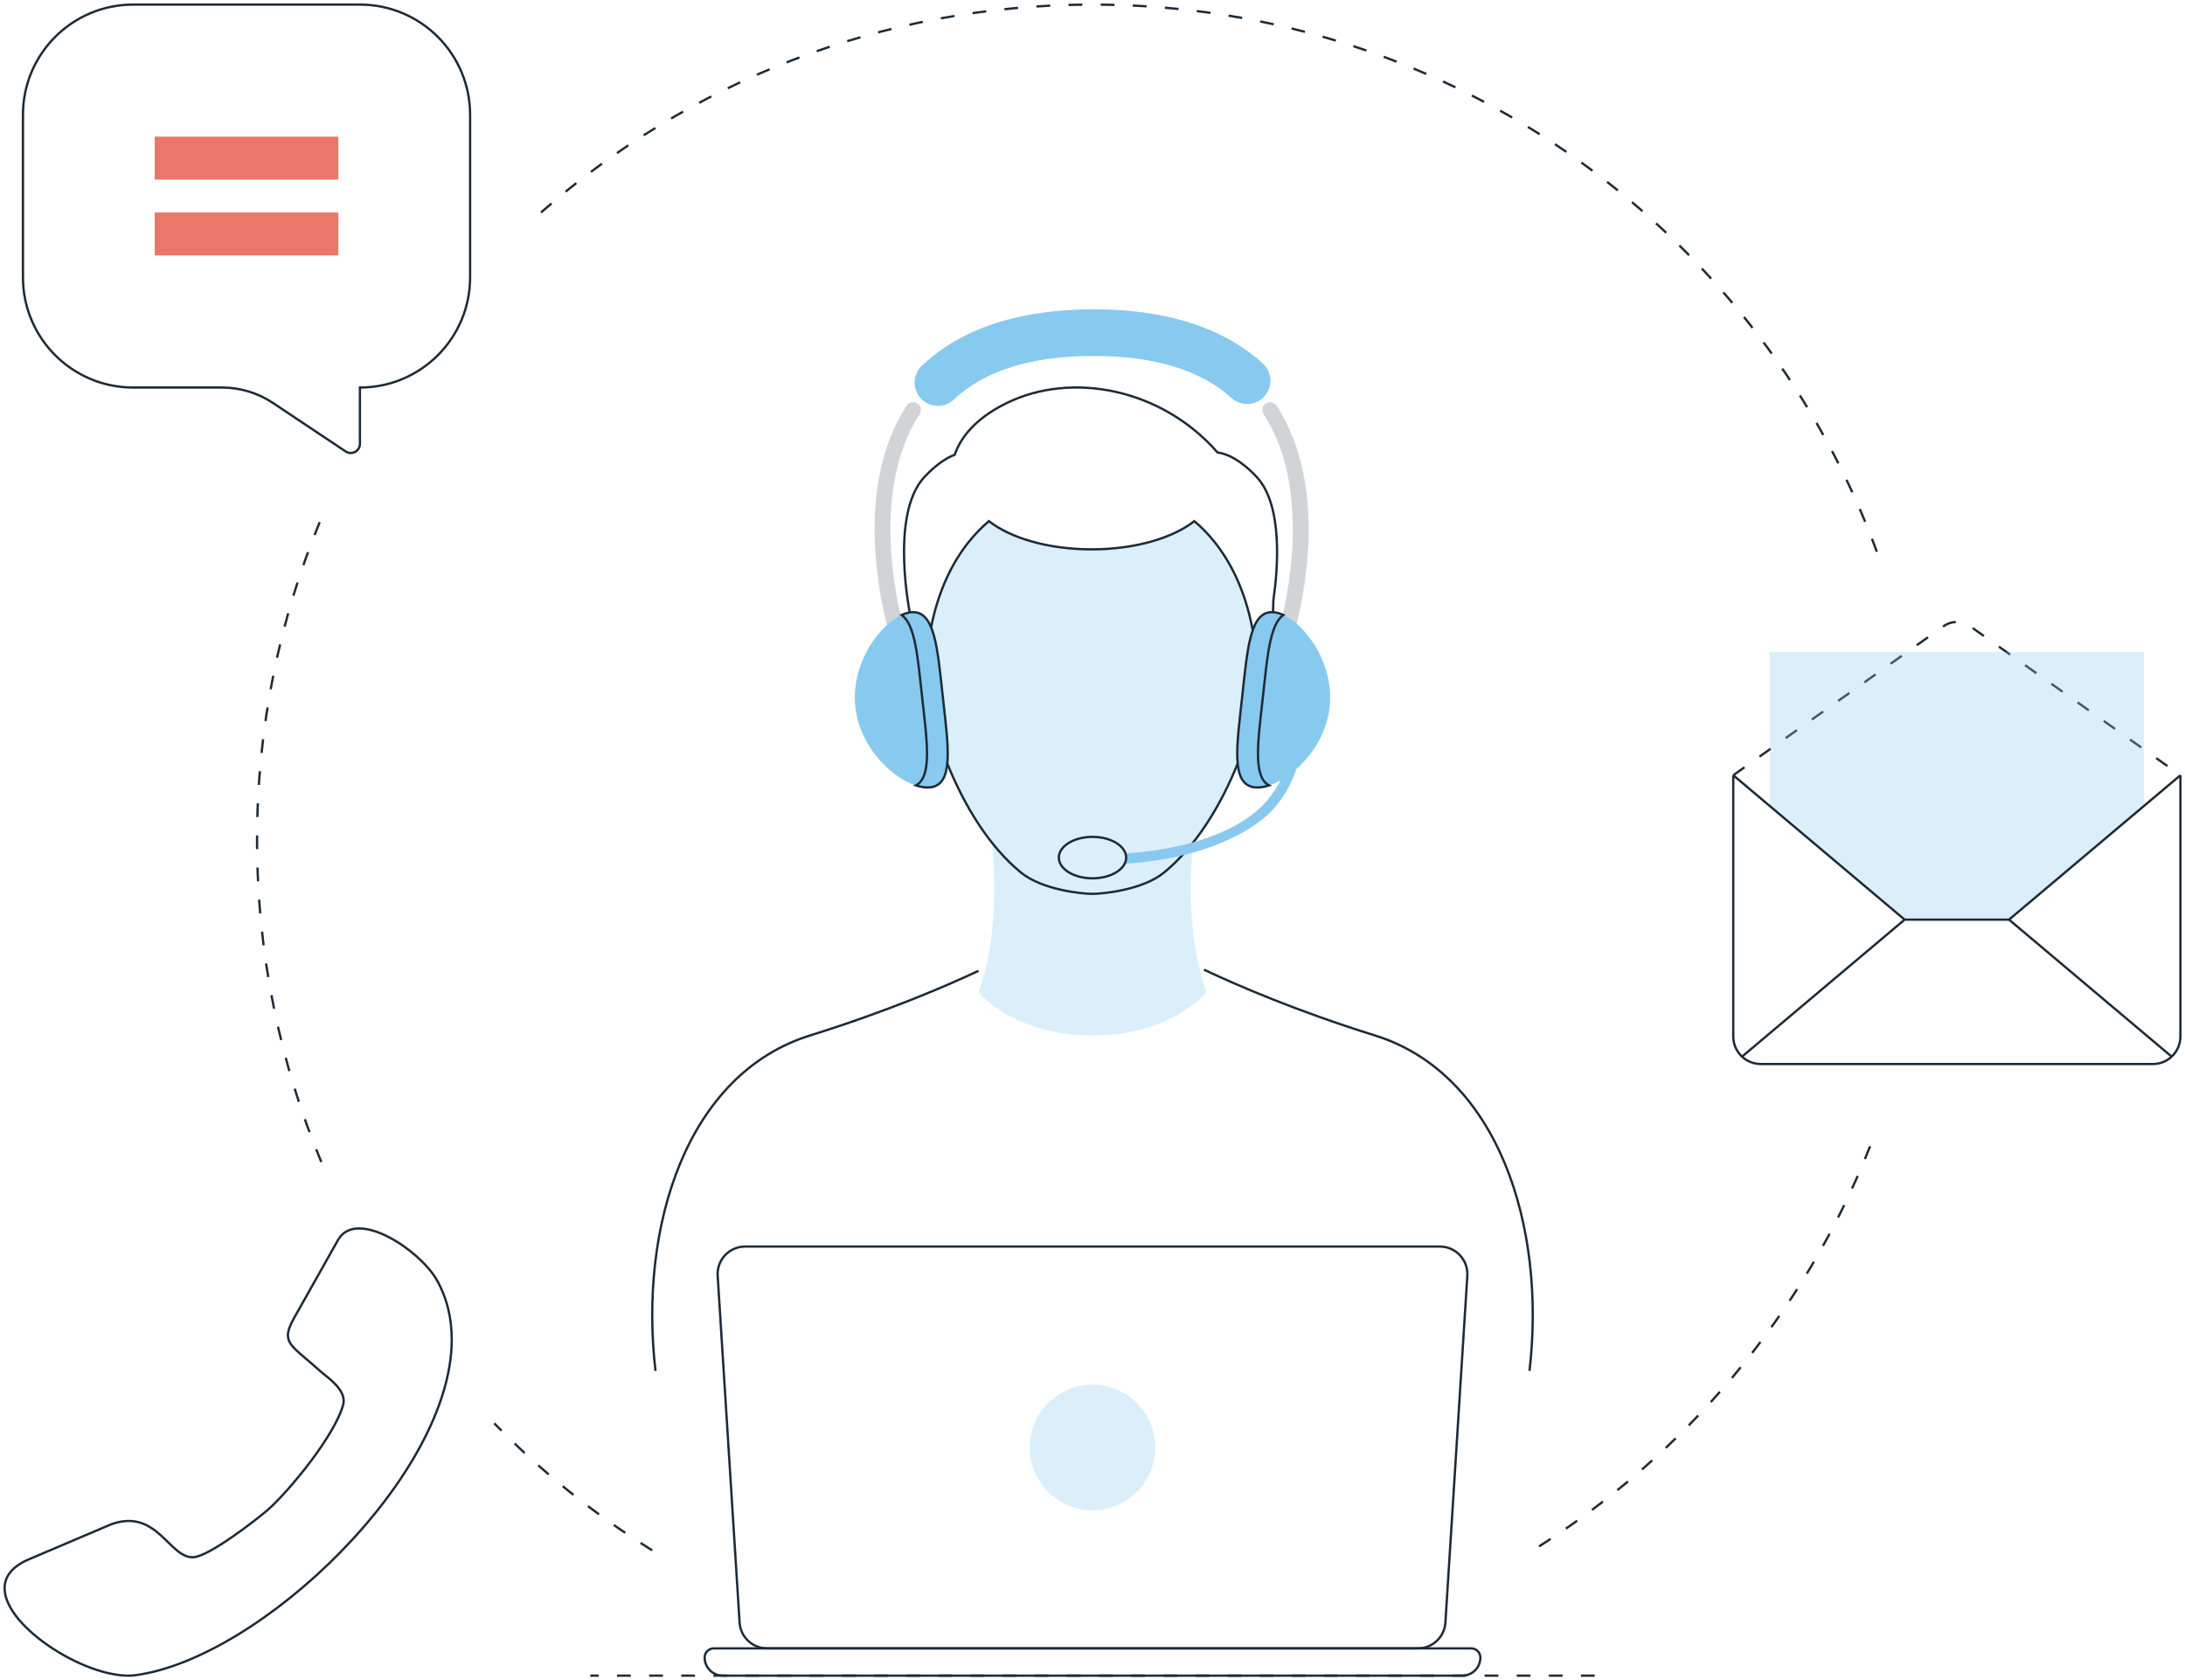 <svg width="476" height="366" viewBox="0 0 476 366" fill="none" xmlns="http://www.w3.org/2000/svg">
<path d="M333.199 298.623C336.881 267.061 326.36 233.92 299.532 225.553C282.247 220.162 269.307 214.539 262.281 211.217" stroke="#1D2A36" stroke-width="0.5" stroke-miterlimit="10"/>
<path d="M213.172 211.474C206.032 214.823 193.309 220.299 176.466 225.552C149.638 233.919 139.117 267.06 142.799 298.622" stroke="#1D2A36" stroke-width="0.5" stroke-miterlimit="10"/>
<path opacity="0.3" d="M259.887 183.566C267.038 174.554 272.068 161.996 274.375 150.33C274.11 151.151 273.935 151.606 273.935 151.606C274.527 129.083 265.713 118.143 260.183 113.52C255.475 117.212 247.219 119.663 237.812 119.663C228.405 119.663 220.149 117.212 215.441 113.52C209.995 118.073 201.373 128.759 201.675 150.588C204.005 162.18 209.015 174.62 216.112 183.565C216.823 190.994 217.324 204.733 213.173 216.148C213.173 216.148 220.696 225.552 238 225.552C255.304 225.552 262.827 216.148 262.827 216.148C258.676 204.733 259.177 190.995 259.888 183.566H259.887Z" fill="#88C9EF"/>
<path d="M200.195 136.967C200.195 154.106 208.606 178.809 222.451 190.09C227.066 193.85 235.722 194.708 237.999 194.708C240.276 194.708 248.931 193.85 253.547 190.09C267.393 178.81 275.803 154.107 275.803 136.967" stroke="#1D2A36" stroke-width="0.5" stroke-miterlimit="10"/>
<path d="M277.407 130.734C278.373 124.081 279.565 110.055 273.733 103.865C270.205 100.121 267.328 98.84 265.234 98.555C253.076 84.626 233.487 80.867 219.329 87.785C212.012 91.36 209.108 95.766 207.98 99.062C206.163 99.752 203.96 101.168 201.418 103.866C193.632 112.129 198.364 134.36 198.366 134.367C199.052 144.861 201.688 151.608 201.688 151.608C201.096 129.086 209.91 118.146 215.44 113.522C220.148 117.214 228.404 119.665 237.811 119.665C247.218 119.665 255.474 117.214 260.182 113.522C265.712 118.145 274.526 129.086 273.934 151.608C273.934 151.608 277.19 143.281 277.407 130.735V130.734Z" stroke="#1D2A36" stroke-width="0.5" stroke-miterlimit="10"/>
<path opacity="0.2" d="M278.125 88.397C289.715 106.186 283.77 131.48 281.864 138.256C281.604 139.181 280.626 139.697 279.712 139.4L279.701 139.396C278.843 139.117 278.352 138.218 278.591 137.348C280.326 131.022 285.978 106.631 275.258 90.199C274.77 89.452 274.976 88.45 275.7 87.929C276.492 87.359 277.592 87.58 278.125 88.397Z" fill="#1D2A36"/>
<path opacity="0.2" d="M197.493 88.402C185.908 106.191 191.851 131.481 193.757 138.255C194.017 139.18 194.995 139.696 195.908 139.399L195.918 139.396C196.776 139.117 197.267 138.217 197.028 137.347C195.289 131.023 189.629 106.652 200.359 90.204C200.845 89.459 200.641 88.46 199.921 87.937C199.13 87.362 198.025 87.582 197.491 88.402H197.493Z" fill="#1D2A36"/>
<path d="M204.322 88.414C202.971 88.414 201.624 87.878 200.625 86.818C198.702 84.777 198.798 81.563 200.839 79.64C209.476 71.504 222.054 67.378 238.225 67.378C254.069 67.378 266.471 71.341 275.088 79.157C277.165 81.041 277.321 84.253 275.438 86.33C273.553 88.408 270.342 88.564 268.264 86.68C261.574 80.612 251.467 77.534 238.225 77.534C224.728 77.534 214.493 80.729 207.803 87.032C206.823 87.956 205.571 88.414 204.322 88.414Z" fill="#88C9EF"/>
<path d="M289.663 154.005C288.503 164.536 278.619 172.088 273.353 171.507C268.087 170.927 269.433 162.434 270.594 151.903C271.755 141.371 272.29 132.79 277.556 133.37C282.822 133.951 290.823 143.474 289.662 154.005H289.663Z" fill="#88C9EF"/>
<path d="M275.108 151.903C276.051 143.347 276.582 136.079 279.571 133.963C278.874 133.644 278.195 133.44 277.556 133.37C272.29 132.79 271.755 141.372 270.594 151.903C269.433 162.434 268.087 170.927 273.353 171.507C274.273 171.609 275.335 171.456 276.466 171.089C272.875 169.181 274.065 161.367 275.108 151.903Z" stroke="#1D2A36" stroke-width="0.5" stroke-miterlimit="10"/>
<path d="M186.335 154.005C187.496 164.536 197.379 172.088 202.644 171.507C207.91 170.927 206.564 162.434 205.403 151.903C204.242 141.371 203.707 132.79 198.441 133.37C193.175 133.951 185.174 143.474 186.335 154.005Z" fill="#88C9EF"/>
<path d="M205.403 151.903C204.242 141.371 203.707 132.79 198.441 133.37C197.803 133.44 197.124 133.644 196.427 133.963C199.416 136.079 199.946 143.347 200.889 151.903C201.932 161.367 203.121 169.181 199.531 171.089C200.661 171.456 201.724 171.608 202.644 171.507C207.91 170.927 206.564 162.434 205.403 151.903Z" stroke="#1D2A36" stroke-width="0.5" stroke-miterlimit="10"/>
<path d="M245.185 185.895C258.463 185.072 270.469 181.084 276.158 174.238C280.927 168.498 281.069 162.774 281.069 162.716L283.327 162.75C283.322 163.017 283.166 169.334 277.893 175.68C273.538 180.922 262.393 187.081 245.008 188.151C245.339 187.495 245.452 186.745 245.184 185.895H245.185Z" fill="#88C9EF"/>
<path d="M245.334 186.808C245.334 189.3 242.05 191.322 237.999 191.322C233.948 191.322 230.664 189.301 230.664 186.808C230.664 184.315 233.948 182.293 237.999 182.293C242.05 182.293 245.334 184.315 245.334 186.808Z" stroke="#1D2A36" stroke-width="0.5" stroke-miterlimit="10"/>
<path opacity="0.3" d="M238 328.971C245.553 328.971 251.676 322.848 251.676 315.295C251.676 307.742 245.553 301.619 238 301.619C230.447 301.619 224.324 307.742 224.324 315.295C224.324 322.848 230.447 328.971 238 328.971Z" fill="#88C9EF"/>
<path d="M308.891 359.059H167.107C163.94 359.059 161.319 356.598 161.119 353.438L156.344 277.909C156.126 274.453 158.869 271.53 162.332 271.53H313.667C317.13 271.53 319.874 274.453 319.655 277.909L314.88 353.438C314.68 356.598 312.059 359.059 308.892 359.059H308.891Z" stroke="#1D2A36" stroke-width="0.5" stroke-miterlimit="10"/>
<path d="M155.505 359.059H320.498C321.602 359.059 322.498 359.955 322.498 361.059C322.498 363.234 320.732 365 318.557 365H157.447C155.272 365 153.506 363.234 153.506 361.059C153.506 359.955 154.402 359.059 155.506 359.059H155.505Z" stroke="#1D2A36" stroke-width="0.5" stroke-miterlimit="10"/>
<path d="M347.412 365H128.588" stroke="#1D2A36" stroke-width="0.5" stroke-miterlimit="10" stroke-dasharray="3 4"/>
<path d="M78.412 1H29C15.745 1 5 11.745 5 25V60.412C5 73.667 15.745 84.412 29 84.412H48.356C52.305 84.412 56.165 85.581 59.45 87.771L75.302 98.339C76.631 99.225 78.411 98.272 78.411 96.675V84.412C91.666 84.412 102.411 73.667 102.411 60.412V25C102.411 11.745 91.667 1 78.412 1Z" stroke="#1D2A36" stroke-width="0.5" stroke-miterlimit="10"/>
<path d="M73.705 46.279H33.705V55.635H73.705V46.279Z" fill="#EB7768"/>
<path d="M73.705 29.767H33.705V39.123H73.705V29.767Z" fill="#EB7768"/>
<path d="M475 168.869V225.773C475 229.087 472.314 231.773 469 231.773H383.588C380.274 231.773 377.588 229.087 377.588 225.773V168.869" stroke="#1D2A36" stroke-width="0.5" stroke-miterlimit="10"/>
<path d="M377.588 168.869L423.403 136.409C425.135 135.182 427.452 135.182 429.184 136.409L474.999 168.869" stroke="#1D2A36" stroke-width="0.5" stroke-miterlimit="10" stroke-dasharray="3 4"/>
<path opacity="0.3" d="M467.059 175.558L437.665 200.321H414.924L385.529 175.558V142.008H467.059V175.558Z" fill="#88C9EF"/>
<path d="M414.924 200.321L377.588 168.869" stroke="#1D2A36" stroke-width="0.5" stroke-miterlimit="10"/>
<path d="M475 168.869L437.665 200.321" stroke="#1D2A36" stroke-width="0.5" stroke-miterlimit="10"/>
<path d="M379.504 230.159L414.924 200.321H437.665L473.085 230.159" stroke="#1D2A36" stroke-width="0.5" stroke-miterlimit="10"/>
<path d="M1 345.968C1 354.574 19.612 366.153 29.497 364.907C56.711 361.263 98.412 321.468 98.412 291.789C98.412 287.114 97.381 282.703 95.092 278.7C91.269 272.179 77.888 263.357 73.764 269.878L64.206 286.851C63.2 288.601 62.722 289.824 62.722 290.855C62.722 293.18 65.137 294.523 69.739 298.646C71.223 299.965 74.87 302.314 74.87 305.143C74.87 305.407 74.845 305.67 74.769 305.934C73.059 312.551 62.897 324.921 58.27 328.948C56.057 330.866 45.493 339.113 42.072 339.208C36.84 339.4 34.225 328.468 24.265 332.016L6.458 339.591C2.585 341.197 1 343.451 1 345.968Z" stroke="#1D2A36" stroke-width="0.5" stroke-miterlimit="10"/>
<path d="M407.393 249.694C392.954 286.338 366.968 317.168 333.918 337.703" stroke="#1D2A36" stroke-width="0.5" stroke-miterlimit="10" stroke-dasharray="3 4"/>
<path d="M117.871 46.275C149.922 18.091 191.965 1 238 1C316.988 1 384.223 51.318 409.4 121.648" stroke="#1D2A36" stroke-width="0.5" stroke-miterlimit="10" stroke-dasharray="3 4"/>
<path d="M69.998 253.118C60.981 231.538 56 207.85 56 183C56 158.358 60.897 134.86 69.772 113.425" stroke="#1D2A36" stroke-width="0.5" stroke-miterlimit="10" stroke-dasharray="3 4"/>
<path d="M142.082 337.702C129.506 329.888 117.953 320.584 107.67 310.036" stroke="#1D2A36" stroke-width="0.5" stroke-miterlimit="10" stroke-dasharray="3 4"/>
</svg>
